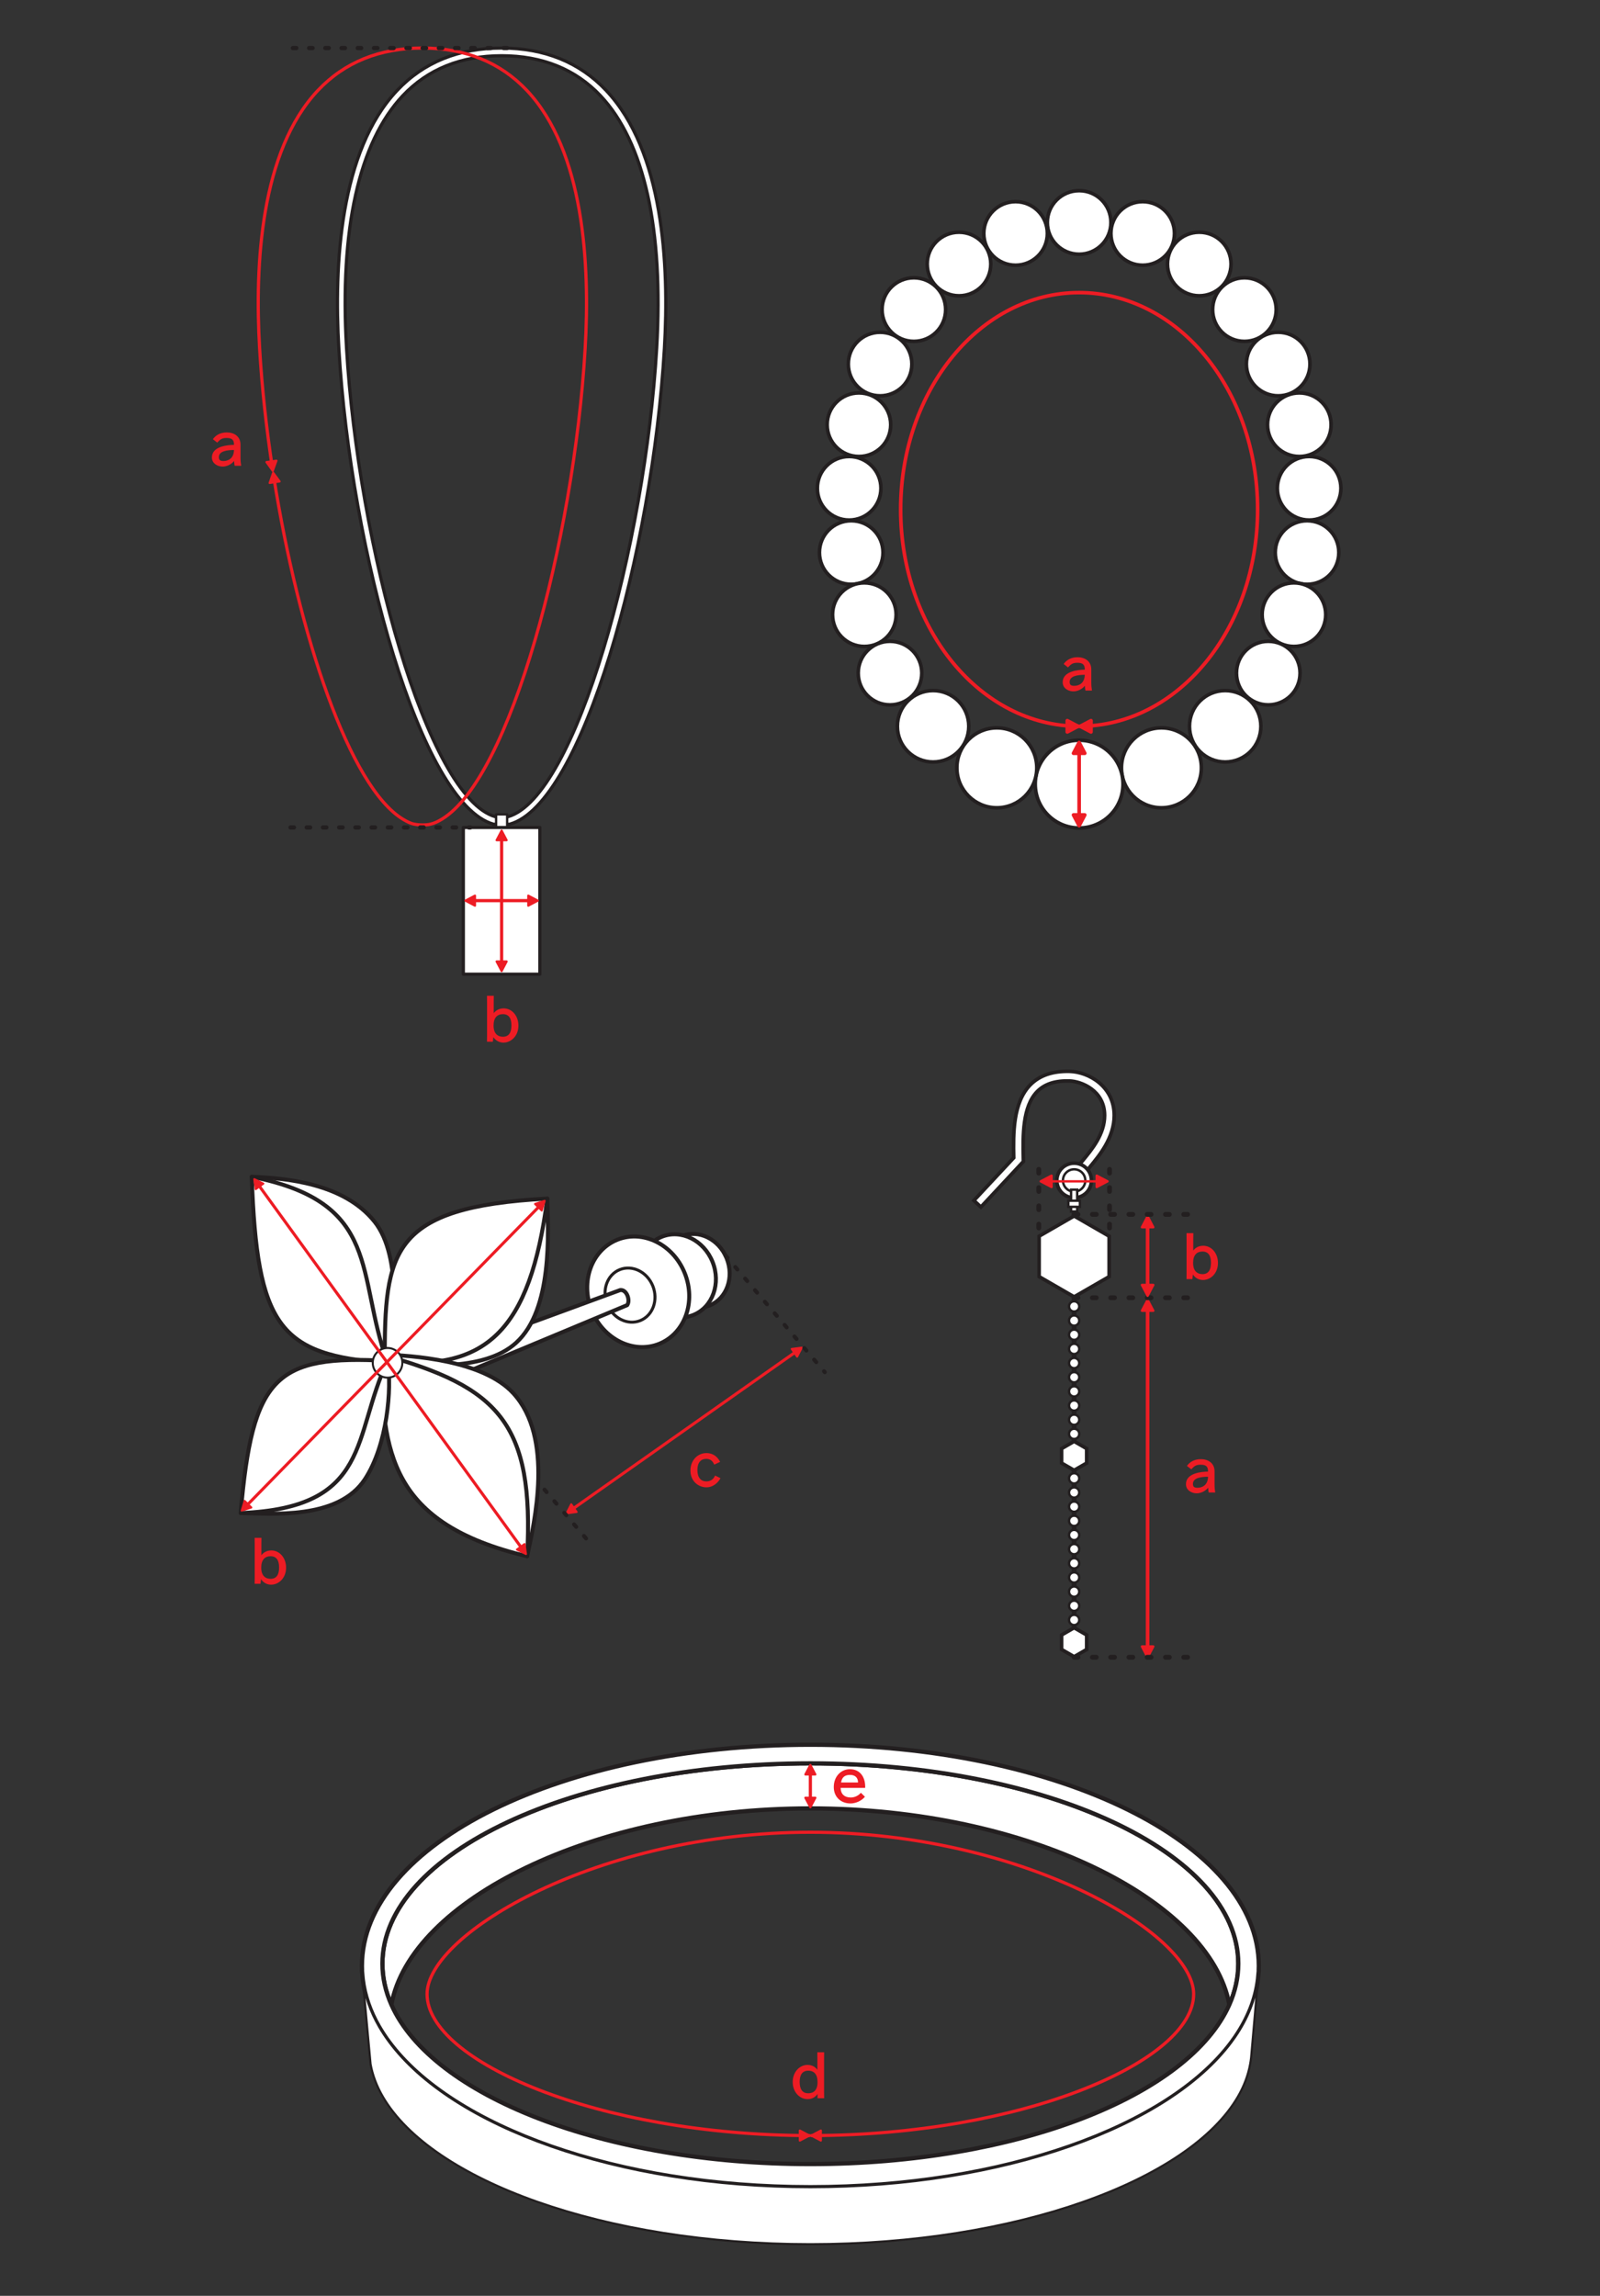 <svg xmlns="http://www.w3.org/2000/svg" fill="none" viewBox="0 0 444 637" height="637" width="444">
<rect x="0" y="0" width="444" height="637" fill="#333333" stroke="none"/>
<path stroke-linejoin="round" stroke-linecap="round" stroke-miterlimit="10" stroke-width="0.888" stroke="#231F20" fill="white" d="M149.817 270.303H128.577V229.59H149.817V270.303Z"></path>
<path stroke-linejoin="round" stroke-linecap="round" stroke-miterlimit="10" stroke-width="0.592" stroke="#ED1C24" fill="#ED1C24" d="M139.201 269.427L137.806 266.771H140.592L139.201 269.427ZM139.201 230.469L137.806 233.125H140.592L139.201 230.469Z"></path>
<path stroke-linejoin="round" stroke-linecap="round" stroke-miterlimit="10" stroke-width="0.888" stroke="#ED1C24" d="M139.202 266.77V233.02"></path>
<path stroke-linejoin="round" stroke-linecap="round" stroke-miterlimit="10" stroke-width="0.592" stroke="#ED1C24" fill="#ED1C24" d="M129.149 249.896L131.806 248.5V251.292L129.149 249.896ZM149.248 249.896L146.592 248.5V251.292L149.248 249.896Z"></path>
<path stroke-linejoin="round" stroke-linecap="round" stroke-miterlimit="10" stroke-width="0.888" stroke="#ED1C24" d="M131.806 249.895H146.696"></path>
<path fill="white" d="M168.191 25.092C160.832 17.285 151.076 13.332 139.201 13.332C127.321 13.332 117.566 17.285 110.207 25.092C94.342 41.921 92.655 73.322 94.03 96.702C97.358 153.14 116.816 223.077 136.92 228.671C137.014 228.697 137.113 228.713 137.207 228.713C137.67 228.713 138.103 228.4 138.233 227.931C138.389 227.364 138.056 226.775 137.493 226.619C118.53 221.343 99.379 151.166 96.16 96.577C94.222 63.65 99.613 39.436 111.759 26.556C118.696 19.197 127.931 15.462 139.201 15.462C150.467 15.462 159.701 19.197 166.639 26.556C178.785 39.436 184.175 63.65 182.238 96.577C179.019 151.166 159.868 221.343 140.91 226.619C140.337 226.775 140.009 227.364 140.165 227.931C140.295 228.4 140.722 228.713 141.191 228.713C141.285 228.713 141.384 228.697 141.478 228.671C161.582 223.077 181.04 153.14 184.368 96.702C185.743 73.322 184.056 41.921 168.191 25.092Z"></path>
<path stroke-miterlimit="10" stroke-width="0.888" stroke="#231F20" d="M168.191 25.092C160.832 17.285 151.076 13.332 139.201 13.332C127.321 13.332 117.566 17.285 110.207 25.092C94.342 41.921 92.655 73.322 94.03 96.702C97.358 153.14 116.816 223.077 136.92 228.671C137.014 228.697 137.113 228.713 137.207 228.713C137.67 228.713 138.103 228.4 138.233 227.931C138.389 227.364 138.056 226.775 137.493 226.619C118.53 221.343 99.379 151.166 96.16 96.577C94.222 63.65 99.613 39.436 111.759 26.556C118.696 19.197 127.931 15.462 139.201 15.462C150.467 15.462 159.701 19.197 166.639 26.556C178.785 39.436 184.175 63.65 182.238 96.577C179.019 151.166 159.868 221.343 140.91 226.619C140.337 226.775 140.009 227.364 140.165 227.931C140.295 228.4 140.722 228.713 141.191 228.713C141.285 228.713 141.384 228.697 141.478 228.671C161.582 223.077 181.04 153.14 184.368 96.702C185.743 73.322 184.056 41.921 168.191 25.092Z"></path>
<path stroke-miterlimit="10" stroke-width="0.888" stroke="#ED1C24" d="M75.967 132.312C82.874 176.047 96.978 218.448 111.879 227.333C112.894 227.937 113.894 228.464 114.931 228.672C116.452 228.974 118.269 228.969 119.493 228.672C120.54 228.422 121.566 227.922 122.598 227.302C141.561 215.896 159.228 150.224 162.379 96.703C163.754 73.323 162.066 41.922 146.207 25.094C138.848 17.292 129.092 13.328 117.212 13.328C105.332 13.328 95.577 17.292 88.217 25.094C72.353 41.922 70.665 73.323 72.046 96.703C72.681 107.542 73.915 118.875 75.634 130.151"></path>
<path stroke-linejoin="round" stroke-linecap="round" stroke-miterlimit="10" stroke-width="0.652" stroke="#231F20" fill="white" d="M140.733 229.491H137.665V225.965H140.733V229.491Z"></path>
<path stroke-linejoin="round" stroke-linecap="round" stroke-miterlimit="10" stroke-width="0.592" stroke="#ED1C24" fill="#ED1C24" d="M75.696 130.647L73.946 128.209L75.332 128.017L76.712 127.824L75.696 130.647Z"></path>
<path stroke-dasharray="0.95 3.55" stroke-linejoin="round" stroke-linecap="round" stroke-miterlimit="10" stroke-width="1.185" stroke="#231F20" d="M80.618 229.588H130.514M140.733 13.332H80.618"></path>
<path stroke-linejoin="round" stroke-linecap="round" stroke-miterlimit="10" stroke-width="0.592" stroke="#ED1C24" fill="#ED1C24" d="M75.806 131.172L77.588 133.583L76.207 133.797L74.827 134.005L75.806 131.172Z"></path>
<path fill="#ED1C24" d="M60.388 122.688C61.138 121.876 61.68 121.522 62.846 121.522C64.305 121.522 64.93 121.959 64.93 123.355V123.438C63.221 123.459 58.805 123.793 58.805 126.918C58.805 128.668 60.471 129.459 61.763 129.459C63.471 129.459 64.784 128.293 65.18 127.584H64.951C64.971 127.918 64.971 128.522 65.117 129.23H66.93C66.826 128.584 66.742 127.938 66.742 126.938V123.376C66.742 121.043 64.93 119.98 62.93 119.98C61.055 119.98 59.825 120.813 59.075 121.855L60.284 122.813L60.388 122.688ZM62.013 127.918C61.055 127.918 60.742 127.605 60.742 126.834C60.742 125.147 63.013 124.876 64.93 124.855C64.888 127.251 63.263 127.918 62.013 127.918Z"></path>
<path fill="#ED1C24" d="M136.78 288.869L136.946 287.431H136.717C137.071 288.139 138.009 289.285 139.717 289.285C141.759 289.285 143.863 287.514 143.863 284.556C143.863 281.869 142.092 279.785 139.759 279.785C138.238 279.785 137.238 280.619 136.759 281.514H137.009V277.994L137.03 276.285H135.134L135.155 277.994V287.369L135.134 289.035H136.759L136.78 288.869ZM139.55 281.389C141.175 281.389 141.925 282.494 141.925 284.514C141.925 286.473 141.217 287.66 139.571 287.66C138.196 287.66 136.967 286.869 136.967 284.577V284.514C136.967 282.369 138.009 281.389 139.55 281.389Z"></path>
<path stroke-miterlimit="10" stroke="#ED1C24" d="M348.988 141.353C348.988 174.582 326.811 201.515 299.462 201.515C272.108 201.515 249.931 174.582 249.931 141.353C249.931 108.129 272.108 81.191 299.462 81.191C326.811 81.191 348.988 108.129 348.988 141.353Z"></path>
<path fill="white" d="M308.28 61.72C308.28 66.59 304.332 70.543 299.463 70.543C294.588 70.543 290.64 66.59 290.64 61.72C290.64 56.85 294.588 52.902 299.463 52.902C304.332 52.902 308.28 56.85 308.28 61.72Z"></path>
<path stroke-miterlimit="10" stroke="#231F20" d="M308.28 61.72C308.28 66.59 304.332 70.543 299.463 70.543C294.588 70.543 290.64 66.59 290.64 61.72C290.64 56.85 294.588 52.902 299.463 52.902C304.332 52.902 308.28 56.85 308.28 61.72Z"></path>
<path fill="white" d="M325.916 64.771C325.916 69.641 321.968 73.588 317.098 73.588C312.228 73.588 308.28 69.641 308.28 64.771C308.28 59.901 312.228 55.953 317.098 55.953C321.968 55.953 325.916 59.901 325.916 64.771Z"></path>
<path stroke-miterlimit="10" stroke="#231F20" d="M325.916 64.771C325.916 69.641 321.968 73.588 317.098 73.588C312.228 73.588 308.28 69.641 308.28 64.771C308.28 59.901 312.228 55.953 317.098 55.953C321.968 55.953 325.916 59.901 325.916 64.771Z"></path>
<path fill="white" d="M341.613 73.251C341.613 78.126 337.665 82.074 332.795 82.074C327.925 82.074 323.978 78.126 323.978 73.251C323.978 68.382 327.925 64.434 332.795 64.434C337.665 64.434 341.613 68.382 341.613 73.251Z"></path>
<path stroke-miterlimit="10" stroke="#231F20" d="M341.613 73.251C341.613 78.126 337.665 82.074 332.795 82.074C327.925 82.074 323.978 78.126 323.978 73.251C323.978 68.382 327.925 64.434 332.795 64.434C337.665 64.434 341.613 68.382 341.613 73.251Z"></path>
<path fill="white" d="M354.145 85.897C354.145 90.767 350.197 94.715 345.327 94.715C340.457 94.715 336.504 90.767 336.504 85.897C336.504 81.022 340.457 77.074 345.327 77.074C350.197 77.074 354.145 81.022 354.145 85.897Z"></path>
<path stroke-miterlimit="10" stroke="#231F20" d="M354.145 85.897C354.145 90.767 350.197 94.715 345.327 94.715C340.457 94.715 336.504 90.767 336.504 85.897C336.504 81.022 340.457 77.074 345.327 77.074C350.197 77.074 354.145 81.022 354.145 85.897Z"></path>
<path fill="white" d="M363.515 101.009C363.515 105.879 359.567 109.827 354.692 109.827C349.822 109.827 345.874 105.879 345.874 101.009C345.874 96.139 349.822 92.191 354.692 92.191C359.567 92.191 363.515 96.139 363.515 101.009Z"></path>
<path stroke-miterlimit="10" stroke="#231F20" d="M363.515 101.009C363.515 105.879 359.567 109.827 354.692 109.827C349.822 109.827 345.874 105.879 345.874 101.009C345.874 96.139 349.822 92.191 354.692 92.191C359.567 92.191 363.515 96.139 363.515 101.009Z"></path>
<path fill="white" d="M369.384 117.838C369.384 122.707 365.436 126.655 360.566 126.655C355.696 126.655 351.743 122.707 351.743 117.838C351.743 112.968 355.696 109.02 360.566 109.02C365.436 109.02 369.384 112.968 369.384 117.838Z"></path>
<path stroke-miterlimit="10" stroke="#231F20" d="M369.384 117.838C369.384 122.707 365.436 126.655 360.566 126.655C355.696 126.655 351.743 122.707 351.743 117.838C351.743 112.968 355.696 109.02 360.566 109.02C365.436 109.02 369.384 112.968 369.384 117.838Z"></path>
<path fill="white" d="M372.103 135.478C372.103 140.348 368.155 144.296 363.285 144.296C358.415 144.296 354.462 140.348 354.462 135.478C354.462 130.608 358.415 126.66 363.285 126.66C368.155 126.66 372.103 130.608 372.103 135.478Z"></path>
<path stroke-miterlimit="10" stroke="#231F20" d="M372.103 135.478C372.103 140.348 368.155 144.296 363.285 144.296C358.415 144.296 354.462 140.348 354.462 135.478C354.462 130.608 358.415 126.66 363.285 126.66C368.155 126.66 372.103 130.608 372.103 135.478Z"></path>
<path fill="white" d="M273.004 64.771C273.004 69.641 276.952 73.588 281.822 73.588C286.691 73.588 290.639 69.641 290.639 64.771C290.639 59.901 286.691 55.953 281.822 55.953C276.952 55.953 273.004 59.901 273.004 64.771Z"></path>
<path stroke-miterlimit="10" stroke="#231F20" d="M273.004 64.771C273.004 69.641 276.952 73.588 281.822 73.588C286.691 73.588 290.639 69.641 290.639 64.771C290.639 59.901 286.691 55.953 281.822 55.953C276.952 55.953 273.004 59.901 273.004 64.771Z"></path>
<path fill="white" d="M257.301 73.251C257.301 78.126 261.254 82.074 266.124 82.074C270.993 82.074 274.941 78.126 274.941 73.251C274.941 68.382 270.993 64.434 266.124 64.434C261.254 64.434 257.301 68.382 257.301 73.251Z"></path>
<path stroke-miterlimit="10" stroke="#231F20" d="M257.301 73.251C257.301 78.126 261.254 82.074 266.124 82.074C270.993 82.074 274.941 78.126 274.941 73.251C274.941 68.382 270.993 64.434 266.124 64.434C261.254 64.434 257.301 68.382 257.301 73.251Z"></path>
<path fill="white" d="M244.774 85.897C244.774 90.767 248.722 94.715 253.592 94.715C258.462 94.715 262.415 90.767 262.415 85.897C262.415 81.022 258.462 77.074 253.592 77.074C248.722 77.074 244.774 81.022 244.774 85.897Z"></path>
<path stroke-miterlimit="10" stroke="#231F20" d="M244.774 85.897C244.774 90.767 248.722 94.715 253.592 94.715C258.462 94.715 262.415 90.767 262.415 85.897C262.415 81.022 258.462 77.074 253.592 77.074C248.722 77.074 244.774 81.022 244.774 85.897Z"></path>
<path fill="white" d="M235.405 101.009C235.405 105.879 239.353 109.827 244.228 109.827C249.098 109.827 253.046 105.879 253.046 101.009C253.046 96.139 249.098 92.191 244.228 92.191C239.353 92.191 235.405 96.139 235.405 101.009Z"></path>
<path stroke-miterlimit="10" stroke="#231F20" d="M235.405 101.009C235.405 105.879 239.353 109.827 244.228 109.827C249.098 109.827 253.046 105.879 253.046 101.009C253.046 96.139 249.098 92.191 244.228 92.191C239.353 92.191 235.405 96.139 235.405 101.009Z"></path>
<path fill="white" d="M229.535 117.838C229.535 122.707 233.483 126.655 238.353 126.655C243.223 126.655 247.171 122.707 247.171 117.838C247.171 112.968 243.223 109.02 238.353 109.02C233.483 109.02 229.535 112.968 229.535 117.838Z"></path>
<path stroke-miterlimit="10" stroke="#231F20" d="M229.535 117.838C229.535 122.707 233.483 126.655 238.353 126.655C243.223 126.655 247.171 122.707 247.171 117.838C247.171 112.968 243.223 109.02 238.353 109.02C233.483 109.02 229.535 112.968 229.535 117.838Z"></path>
<path fill="white" d="M226.816 135.478C226.816 140.348 230.764 144.296 235.634 144.296C240.504 144.296 244.457 140.348 244.457 135.478C244.457 130.608 240.504 126.66 235.634 126.66C230.764 126.66 226.816 130.608 226.816 135.478Z"></path>
<path stroke-miterlimit="10" stroke="#231F20" d="M226.816 135.478C226.816 140.348 230.764 144.296 235.634 144.296C240.504 144.296 244.457 140.348 244.457 135.478C244.457 130.608 240.504 126.66 235.634 126.66C230.764 126.66 226.816 130.608 226.816 135.478Z"></path>
<path fill="white" d="M371.524 153.307C371.524 158.177 367.576 162.125 362.707 162.125C357.837 162.125 353.884 158.177 353.884 153.307C353.884 148.432 357.837 144.484 362.707 144.484C367.576 144.484 371.524 148.432 371.524 153.307Z"></path>
<path stroke-miterlimit="10" stroke="#231F20" d="M371.524 153.307C371.524 158.177 367.576 162.125 362.707 162.125C357.837 162.125 353.884 158.177 353.884 153.307C353.884 148.432 357.837 144.484 362.707 144.484C367.576 144.484 371.524 148.432 371.524 153.307Z"></path>
<path fill="white" d="M367.884 170.541C367.884 175.416 363.936 179.364 359.066 179.364C354.191 179.364 350.243 175.416 350.243 170.541C350.243 165.671 354.191 161.723 359.066 161.723C363.936 161.723 367.884 165.671 367.884 170.541Z"></path>
<path stroke-miterlimit="10" stroke="#231F20" d="M367.884 170.541C367.884 175.416 363.936 179.364 359.066 179.364C354.191 179.364 350.243 175.416 350.243 170.541C350.243 165.671 354.191 161.723 359.066 161.723C363.936 161.723 367.884 165.671 367.884 170.541Z"></path>
<path fill="white" d="M360.765 186.755C360.765 191.625 356.817 195.577 351.942 195.577C347.072 195.577 343.124 191.625 343.124 186.755C343.124 181.885 347.072 177.938 351.942 177.938C356.817 177.938 360.765 181.885 360.765 186.755Z"></path>
<path stroke-miterlimit="10" stroke="#231F20" d="M360.765 186.755C360.765 191.625 356.817 195.577 351.942 195.577C347.072 195.577 343.124 191.625 343.124 186.755C343.124 181.885 347.072 177.938 351.942 177.938C356.817 177.938 360.765 181.885 360.765 186.755Z"></path>
<path fill="white" d="M349.895 201.516C349.895 206.984 345.462 211.422 339.988 211.422C334.52 211.422 330.082 206.984 330.082 201.516C330.082 196.047 334.52 191.609 339.988 191.609C345.462 191.609 349.895 196.047 349.895 201.516Z"></path>
<path stroke-miterlimit="10" stroke="#231F20" d="M349.895 201.516C349.895 206.984 345.462 211.422 339.988 211.422C334.52 211.422 330.082 206.984 330.082 201.516C330.082 196.047 334.52 191.609 339.988 191.609C345.462 191.609 349.895 196.047 349.895 201.516Z"></path>
<path fill="white" d="M333.384 213.042C333.384 219.161 328.42 224.13 322.295 224.13C316.175 224.13 311.212 219.161 311.212 213.042C311.212 206.917 316.175 201.953 322.295 201.953C328.42 201.953 333.384 206.917 333.384 213.042Z"></path>
<path stroke-miterlimit="10" stroke="#231F20" d="M333.384 213.042C333.384 219.161 328.42 224.13 322.295 224.13C316.175 224.13 311.212 219.161 311.212 213.042C311.212 206.917 316.175 201.953 322.295 201.953C328.42 201.953 333.384 206.917 333.384 213.042Z"></path>
<path fill="white" d="M311.634 217.564C311.634 224.288 306.181 229.736 299.457 229.736C292.733 229.736 287.285 224.288 287.285 217.564C287.285 210.841 292.733 205.387 299.457 205.387C306.181 205.387 311.634 210.841 311.634 217.564Z"></path>
<path stroke-miterlimit="10" stroke="#231F20" d="M311.634 217.564C311.634 224.288 306.181 229.736 299.457 229.736C292.733 229.736 287.285 224.288 287.285 217.564C287.285 210.841 292.733 205.387 299.457 205.387C306.181 205.387 311.634 210.841 311.634 217.564Z"></path>
<path fill="white" d="M227.395 153.307C227.395 158.177 231.342 162.125 236.212 162.125C241.082 162.125 245.035 158.177 245.035 153.307C245.035 148.432 241.082 144.484 236.212 144.484C231.342 144.484 227.395 148.432 227.395 153.307Z"></path>
<path stroke-miterlimit="10" stroke="#231F20" d="M227.395 153.307C227.395 158.177 231.342 162.125 236.212 162.125C241.082 162.125 245.035 158.177 245.035 153.307C245.035 148.432 241.082 144.484 236.212 144.484C231.342 144.484 227.395 148.432 227.395 153.307Z"></path>
<path fill="white" d="M231.035 170.541C231.035 175.416 234.983 179.364 239.853 179.364C244.723 179.364 248.676 175.416 248.676 170.541C248.676 165.671 244.723 161.723 239.853 161.723C234.983 161.723 231.035 165.671 231.035 170.541Z"></path>
<path stroke-miterlimit="10" stroke="#231F20" d="M231.035 170.541C231.035 175.416 234.983 179.364 239.853 179.364C244.723 179.364 248.676 175.416 248.676 170.541C248.676 165.671 244.723 161.723 239.853 161.723C234.983 161.723 231.035 165.671 231.035 170.541Z"></path>
<path fill="white" d="M238.155 186.755C238.155 191.625 242.103 195.577 246.978 195.577C251.848 195.577 255.796 191.625 255.796 186.755C255.796 181.885 251.848 177.938 246.978 177.938C242.103 177.938 238.155 181.885 238.155 186.755Z"></path>
<path stroke-miterlimit="10" stroke="#231F20" d="M238.155 186.755C238.155 191.625 242.103 195.577 246.978 195.577C251.848 195.577 255.796 191.625 255.796 186.755C255.796 181.885 251.848 177.938 246.978 177.938C242.103 177.938 238.155 181.885 238.155 186.755Z"></path>
<path fill="white" d="M249.024 201.516C249.024 206.984 253.457 211.422 258.931 211.422C264.399 211.422 268.837 206.984 268.837 201.516C268.837 196.047 264.399 191.609 258.931 191.609C253.457 191.609 249.024 196.047 249.024 201.516Z"></path>
<path stroke-miterlimit="10" stroke="#231F20" d="M249.024 201.516C249.024 206.984 253.457 211.422 258.931 211.422C264.399 211.422 268.837 206.984 268.837 201.516C268.837 196.047 264.399 191.609 258.931 191.609C253.457 191.609 249.024 196.047 249.024 201.516Z"></path>
<path fill="white" d="M265.535 213.042C265.535 219.161 270.499 224.13 276.624 224.13C282.743 224.13 287.707 219.161 287.707 213.042C287.707 206.917 282.743 201.953 276.624 201.953C270.499 201.953 265.535 206.917 265.535 213.042Z"></path>
<path stroke-miterlimit="10" stroke="#231F20" d="M265.535 213.042C265.535 219.161 270.499 224.13 276.624 224.13C282.743 224.13 287.707 219.161 287.707 213.042C287.707 206.917 282.743 201.953 276.624 201.953C270.499 201.953 265.535 206.917 265.535 213.042Z"></path>
<path stroke-linejoin="round" stroke-linecap="round" stroke-miterlimit="10" stroke="#ED1C24" fill="#ED1C24" d="M299.764 201.517L302.754 203.09V199.949L299.764 201.517ZM299.155 201.517L296.165 203.09V199.949L299.155 201.517ZM299.462 206.017L297.889 209.006H301.03L299.462 206.017ZM299.462 229.105L297.889 226.116H301.03L299.462 229.105Z"></path>
<path stroke-linejoin="round" stroke-linecap="round" stroke-miterlimit="10" stroke="#ED1C24" d="M299.462 226.114V209.004"></path>
<path fill="#ED1C24" d="M296.478 185.063C297.228 184.251 297.77 183.896 298.936 183.896C300.395 183.896 301.02 184.334 301.02 185.73V185.813C299.311 185.834 294.895 186.167 294.895 189.292C294.895 191.042 296.561 191.834 297.853 191.834C299.561 191.834 300.874 190.667 301.27 189.959H301.04C301.061 190.292 301.061 190.896 301.207 191.605H303.02C302.915 190.959 302.832 190.313 302.832 189.313V185.751C302.832 183.417 301.02 182.355 299.02 182.355C297.145 182.355 295.915 183.188 295.165 184.23L296.374 185.188L296.478 185.063ZM298.103 190.292C297.145 190.292 296.832 189.98 296.832 189.209C296.832 187.521 299.103 187.251 301.02 187.23C300.978 189.626 299.353 190.292 298.103 190.292Z"></path>
<path stroke-miterlimit="10" stroke-width="1.333" stroke="#231F20" d="M298.071 334.855V458.136"></path>
<path stroke-miterlimit="10" stroke="#231F20" fill="white" d="M307.791 342.997L298.072 337.387L288.358 342.997V354.216L298.072 359.825L307.791 354.216V342.997Z"></path>
<path fill="white" d="M299.493 362.486C299.493 363.273 298.858 363.908 298.071 363.908C297.285 363.908 296.649 363.273 296.649 362.486C296.649 361.7 297.285 361.059 298.071 361.059C298.858 361.059 299.493 361.7 299.493 362.486Z"></path>
<path stroke-miterlimit="10" stroke-width="0.667" stroke="#231F20" d="M299.493 362.486C299.493 363.273 298.858 363.908 298.071 363.908C297.285 363.908 296.649 363.273 296.649 362.486C296.649 361.7 297.285 361.059 298.071 361.059C298.858 361.059 299.493 361.7 299.493 362.486Z"></path>
<path fill="white" d="M299.493 366.409C299.493 365.623 298.858 364.988 298.071 364.988C297.285 364.988 296.649 365.623 296.649 366.409C296.649 367.196 297.285 367.831 298.071 367.831C298.858 367.831 299.493 367.196 299.493 366.409Z"></path>
<path stroke-miterlimit="10" stroke-width="0.667" stroke="#231F20" d="M299.493 366.409C299.493 365.623 298.858 364.988 298.071 364.988C297.285 364.988 296.649 365.623 296.649 366.409C296.649 367.196 297.285 367.831 298.071 367.831C298.858 367.831 299.493 367.196 299.493 366.409Z"></path>
<path fill="white" d="M299.493 370.34C299.493 369.553 298.858 368.918 298.071 368.918C297.285 368.918 296.649 369.553 296.649 370.34C296.649 371.126 297.285 371.761 298.071 371.761C298.858 371.761 299.493 371.126 299.493 370.34Z"></path>
<path stroke-miterlimit="10" stroke-width="0.667" stroke="#231F20" d="M299.493 370.34C299.493 369.553 298.858 368.918 298.071 368.918C297.285 368.918 296.649 369.553 296.649 370.34C296.649 371.126 297.285 371.761 298.071 371.761C298.858 371.761 299.493 371.126 299.493 370.34Z"></path>
<path fill="white" d="M299.493 378.199C299.493 377.412 298.858 376.777 298.071 376.777C297.285 376.777 296.649 377.412 296.649 378.199C296.649 378.985 297.285 379.621 298.071 379.621C298.858 379.621 299.493 378.985 299.493 378.199Z"></path>
<path stroke-miterlimit="10" stroke-width="0.667" stroke="#231F20" d="M299.493 378.199C299.493 377.412 298.858 376.777 298.071 376.777C297.285 376.777 296.649 377.412 296.649 378.199C296.649 378.985 297.285 379.621 298.071 379.621C298.858 379.621 299.493 378.985 299.493 378.199Z"></path>
<path fill="white" d="M299.493 374.27C299.493 375.056 298.858 375.692 298.071 375.692C297.285 375.692 296.649 375.056 296.649 374.27C296.649 373.483 297.285 372.848 298.071 372.848C298.858 372.848 299.493 373.483 299.493 374.27Z"></path>
<path stroke-miterlimit="10" stroke-width="0.667" stroke="#231F20" d="M299.493 374.27C299.493 375.056 298.858 375.692 298.071 375.692C297.285 375.692 296.649 375.056 296.649 374.27C296.649 373.483 297.285 372.848 298.071 372.848C298.858 372.848 299.493 373.483 299.493 374.27Z"></path>
<path fill="white" d="M299.493 393.918C299.493 393.131 298.858 392.496 298.071 392.496C297.285 392.496 296.649 393.131 296.649 393.918C296.649 394.704 297.285 395.34 298.071 395.34C298.858 395.34 299.493 394.704 299.493 393.918Z"></path>
<path stroke-miterlimit="10" stroke-width="0.667" stroke="#231F20" d="M299.493 393.918C299.493 393.131 298.858 392.496 298.071 392.496C297.285 392.496 296.649 393.131 296.649 393.918C296.649 394.704 297.285 395.34 298.071 395.34C298.858 395.34 299.493 394.704 299.493 393.918Z"></path>
<path fill="white" d="M299.493 389.984C299.493 390.771 298.858 391.406 298.071 391.406C297.285 391.406 296.649 390.771 296.649 389.984C296.649 389.198 297.285 388.562 298.071 388.562C298.858 388.562 299.493 389.198 299.493 389.984Z"></path>
<path stroke-miterlimit="10" stroke-width="0.667" stroke="#231F20" d="M299.493 389.984C299.493 390.771 298.858 391.406 298.071 391.406C297.285 391.406 296.649 390.771 296.649 389.984C296.649 389.198 297.285 388.562 298.071 388.562C298.858 388.562 299.493 389.198 299.493 389.984Z"></path>
<path fill="white" d="M299.493 386.059C299.493 386.846 298.858 387.481 298.071 387.481C297.285 387.481 296.649 386.846 296.649 386.059C296.649 385.273 297.285 384.637 298.071 384.637C298.858 384.637 299.493 385.273 299.493 386.059Z"></path>
<path stroke-miterlimit="10" stroke-width="0.667" stroke="#231F20" d="M299.493 386.059C299.493 386.846 298.858 387.481 298.071 387.481C297.285 387.481 296.649 386.846 296.649 386.059C296.649 385.273 297.285 384.637 298.071 384.637C298.858 384.637 299.493 385.273 299.493 386.059Z"></path>
<path fill="white" d="M299.493 382.125C299.493 381.339 298.858 380.703 298.071 380.703C297.285 380.703 296.649 381.339 296.649 382.125C296.649 382.917 297.285 383.552 298.071 383.552C298.858 383.552 299.493 382.917 299.493 382.125Z"></path>
<path stroke-miterlimit="10" stroke-width="0.667" stroke="#231F20" d="M299.493 382.125C299.493 381.339 298.858 380.703 298.071 380.703C297.285 380.703 296.649 381.339 296.649 382.125C296.649 382.917 297.285 383.552 298.071 383.552C298.858 383.552 299.493 382.917 299.493 382.125Z"></path>
<path fill="white" d="M299.493 425.902C299.493 425.116 298.858 424.48 298.071 424.48C297.285 424.48 296.649 425.116 296.649 425.902C296.649 426.688 297.285 427.324 298.071 427.324C298.858 427.324 299.493 426.688 299.493 425.902Z"></path>
<path stroke-miterlimit="10" stroke-width="0.667" stroke="#231F20" d="M299.493 425.902C299.493 425.116 298.858 424.48 298.071 424.48C297.285 424.48 296.649 425.116 296.649 425.902C296.649 426.688 297.285 427.324 298.071 427.324C298.858 427.324 299.493 426.688 299.493 425.902Z"></path>
<path fill="white" d="M299.493 421.974C299.493 422.76 298.858 423.396 298.071 423.396C297.285 423.396 296.649 422.76 296.649 421.974C296.649 421.182 297.285 420.547 298.071 420.547C298.858 420.547 299.493 421.182 299.493 421.974Z"></path>
<path stroke-miterlimit="10" stroke-width="0.667" stroke="#231F20" d="M299.493 421.974C299.493 422.76 298.858 423.396 298.071 423.396C297.285 423.396 296.649 422.76 296.649 421.974C296.649 421.182 297.285 420.547 298.071 420.547C298.858 420.547 299.493 421.182 299.493 421.974Z"></path>
<path fill="white" d="M299.493 418.043C299.493 418.829 298.858 419.465 298.071 419.465C297.285 419.465 296.649 418.829 296.649 418.043C296.649 417.256 297.285 416.621 298.071 416.621C298.858 416.621 299.493 417.256 299.493 418.043Z"></path>
<path stroke-miterlimit="10" stroke-width="0.667" stroke="#231F20" d="M299.493 418.043C299.493 418.829 298.858 419.465 298.071 419.465C297.285 419.465 296.649 418.829 296.649 418.043C296.649 417.256 297.285 416.621 298.071 416.621C298.858 416.621 299.493 417.256 299.493 418.043Z"></path>
<path fill="white" d="M299.493 410.184C299.493 410.971 298.858 411.611 298.071 411.611C297.285 411.611 296.649 410.971 296.649 410.184C296.649 409.398 297.285 408.762 298.071 408.762C298.858 408.762 299.493 409.398 299.493 410.184Z"></path>
<path stroke-miterlimit="10" stroke-width="0.667" stroke="#231F20" d="M299.493 410.184C299.493 410.971 298.858 411.611 298.071 411.611C297.285 411.611 296.649 410.971 296.649 410.184C296.649 409.398 297.285 408.762 298.071 408.762C298.858 408.762 299.493 409.398 299.493 410.184Z"></path>
<path fill="white" d="M299.493 414.113C299.493 413.326 298.858 412.691 298.071 412.691C297.285 412.691 296.649 413.326 296.649 414.113C296.649 414.899 297.285 415.534 298.071 415.534C298.858 415.534 299.493 414.899 299.493 414.113Z"></path>
<path stroke-miterlimit="10" stroke-width="0.667" stroke="#231F20" d="M299.493 414.113C299.493 413.326 298.858 412.691 298.071 412.691C297.285 412.691 296.649 413.326 296.649 414.113C296.649 414.899 297.285 415.534 298.071 415.534C298.858 415.534 299.493 414.899 299.493 414.113Z"></path>
<path fill="white" d="M299.493 397.844C299.493 397.057 298.858 396.422 298.071 396.422C297.285 396.422 296.649 397.057 296.649 397.844C296.649 398.63 297.285 399.266 298.071 399.266C298.858 399.266 299.493 398.63 299.493 397.844Z"></path>
<path stroke-miterlimit="10" stroke-width="0.667" stroke="#231F20" d="M299.493 397.844C299.493 397.057 298.858 396.422 298.071 396.422C297.285 396.422 296.649 397.057 296.649 397.844C296.649 398.63 297.285 399.266 298.071 399.266C298.858 399.266 299.493 398.63 299.493 397.844Z"></path>
<path fill="white" d="M299.493 429.828C299.493 429.042 298.858 428.406 298.071 428.406C297.285 428.406 296.649 429.042 296.649 429.828C296.649 430.615 297.285 431.25 298.071 431.25C298.858 431.25 299.493 430.615 299.493 429.828Z"></path>
<path stroke-miterlimit="10" stroke-width="0.667" stroke="#231F20" d="M299.493 429.828C299.493 429.042 298.858 428.406 298.071 428.406C297.285 428.406 296.649 429.042 296.649 429.828C296.649 430.615 297.285 431.25 298.071 431.25C298.858 431.25 299.493 430.615 299.493 429.828Z"></path>
<path fill="white" d="M299.493 433.761C299.493 432.975 298.858 432.34 298.071 432.34C297.285 432.34 296.649 432.975 296.649 433.761C296.649 434.548 297.285 435.183 298.071 435.183C298.858 435.183 299.493 434.548 299.493 433.761Z"></path>
<path stroke-miterlimit="10" stroke-width="0.667" stroke="#231F20" d="M299.493 433.761C299.493 432.975 298.858 432.34 298.071 432.34C297.285 432.34 296.649 432.975 296.649 433.761C296.649 434.548 297.285 435.183 298.071 435.183C298.858 435.183 299.493 434.548 299.493 433.761Z"></path>
<path fill="white" d="M299.493 441.618C299.493 440.826 298.858 440.191 298.071 440.191C297.285 440.191 296.649 440.826 296.649 441.618C296.649 442.404 297.285 443.04 298.071 443.04C298.858 443.04 299.493 442.404 299.493 441.618Z"></path>
<path stroke-miterlimit="10" stroke-width="0.667" stroke="#231F20" d="M299.493 441.618C299.493 440.826 298.858 440.191 298.071 440.191C297.285 440.191 296.649 440.826 296.649 441.618C296.649 442.404 297.285 443.04 298.071 443.04C298.858 443.04 299.493 442.404 299.493 441.618Z"></path>
<path fill="white" d="M299.493 437.688C299.493 438.474 298.858 439.109 298.071 439.109C297.285 439.109 296.649 438.474 296.649 437.688C296.649 436.901 297.285 436.266 298.071 436.266C298.858 436.266 299.493 436.901 299.493 437.688Z"></path>
<path stroke-miterlimit="10" stroke-width="0.667" stroke="#231F20" d="M299.493 437.688C299.493 438.474 298.858 439.109 298.071 439.109C297.285 439.109 296.649 438.474 296.649 437.688C296.649 436.901 297.285 436.266 298.071 436.266C298.858 436.266 299.493 436.901 299.493 437.688Z"></path>
<path fill="white" d="M299.493 449.473C299.493 450.259 298.858 450.895 298.071 450.895C297.285 450.895 296.649 450.259 296.649 449.473C296.649 448.687 297.285 448.051 298.071 448.051C298.858 448.051 299.493 448.687 299.493 449.473Z"></path>
<path stroke-miterlimit="10" stroke-width="0.667" stroke="#231F20" d="M299.493 449.473C299.493 450.259 298.858 450.895 298.071 450.895C297.285 450.895 296.649 450.259 296.649 449.473C296.649 448.687 297.285 448.051 298.071 448.051C298.858 448.051 299.493 448.687 299.493 449.473Z"></path>
<path fill="white" d="M299.493 445.547C299.493 444.76 298.858 444.125 298.071 444.125C297.285 444.125 296.649 444.76 296.649 445.547C296.649 446.333 297.285 446.969 298.071 446.969C298.858 446.969 299.493 446.333 299.493 445.547Z"></path>
<path stroke-miterlimit="10" stroke-width="0.667" stroke="#231F20" d="M299.493 445.547C299.493 444.76 298.858 444.125 298.071 444.125C297.285 444.125 296.649 444.76 296.649 445.547C296.649 446.333 297.285 446.969 298.071 446.969C298.858 446.969 299.493 446.333 299.493 445.547Z"></path>
<path stroke-miterlimit="10" stroke="#231F20" fill="white" d="M272.202 334.911L270.254 333.094L281.306 321.245C281.171 314.714 281.025 305.839 286.02 300.891C288.587 298.344 292.249 297.125 296.868 297.26C301.988 297.411 309.197 301.313 309.197 309.5C309.197 315.672 305.04 320.63 302.535 323.677C302.077 324.234 301.639 324.766 301.249 325.276L299.129 323.661C299.54 323.12 299.999 322.568 300.478 321.984C302.973 318.948 306.53 314.714 306.53 309.5C306.53 302.484 299.967 300.021 296.79 299.927C292.879 299.807 289.957 300.745 287.9 302.781C283.681 306.958 283.848 315.26 283.973 321.318L283.993 322.271L272.202 334.911Z"></path>
<path fill="white" d="M302.874 327.536C302.874 330.193 300.728 332.344 298.072 332.344C295.421 332.344 293.27 330.193 293.27 327.536C293.27 324.885 295.421 322.734 298.072 322.734C300.728 322.734 302.874 324.885 302.874 327.536Z"></path>
<path stroke-miterlimit="10" stroke="#231F20" d="M302.874 327.536C302.874 330.193 300.728 332.344 298.072 332.344C295.421 332.344 293.27 330.193 293.27 327.536C293.27 324.885 295.421 322.734 298.072 322.734C300.728 322.734 302.874 324.885 302.874 327.536Z"></path>
<path fill="white" d="M301.176 327.536C301.176 329.25 299.785 330.641 298.072 330.641C296.358 330.641 294.968 329.25 294.968 327.536C294.968 325.823 296.358 324.438 298.072 324.438C299.785 324.438 301.176 325.823 301.176 327.536Z"></path>
<path stroke-miterlimit="10" stroke-width="0.667" stroke="#231F20" d="M301.176 327.536C301.176 329.25 299.785 330.641 298.072 330.641C296.358 330.641 294.968 329.25 294.968 327.536C294.968 325.823 296.358 324.438 298.072 324.438C299.785 324.438 301.176 325.823 301.176 327.536Z"></path>
<path stroke-miterlimit="10" stroke-width="0.667" stroke="#231F20" fill="white" d="M298.921 336.145H297.223V330.082H298.921V336.145Z"></path>
<path stroke-miterlimit="10" stroke-width="0.667" stroke="#231F20" fill="white" d="M299.676 334.855H296.468V333.152H299.676V334.855Z"></path>
<path stroke-miterlimit="10" stroke="#231F20" fill="white" d="M301.551 401.932L298.072 399.922L294.593 401.932V405.948L298.072 407.953L301.551 405.948V401.932ZM301.551 453.646L298.072 451.635L294.593 453.646V457.661L298.072 459.672L301.551 457.661V453.646Z"></path>
<path stroke-linejoin="round" stroke-linecap="round" stroke-miterlimit="10" stroke-width="0.667" stroke="#ED1C24" fill="#ED1C24" d="M318.463 459.829L316.89 456.84H320.03L318.463 459.829Z"></path>
<path stroke-dasharray="1.07 4" stroke-linejoin="round" stroke-linecap="round" stroke-miterlimit="10" stroke-width="1.333" stroke="#231F20" d="M298.071 459.828H331.863"></path>
<path stroke-linejoin="round" stroke-linecap="round" stroke-miterlimit="10" stroke-width="0.667" stroke="#ED1C24" fill="#ED1C24" d="M318.463 360.684L316.89 363.674H320.03L318.463 360.684Z"></path>
<path stroke-linejoin="round" stroke-linecap="round" stroke-miterlimit="10" stroke="#ED1C24" d="M318.462 456.838V363.551"></path>
<path stroke-dasharray="1.07 4" stroke-linejoin="round" stroke-linecap="round" stroke-miterlimit="10" stroke-width="1.333" stroke="#231F20" d="M298.071 360.078H331.863"></path>
<path stroke-linejoin="round" stroke-linecap="round" stroke-miterlimit="10" stroke-width="0.667" stroke="#ED1C24" fill="#ED1C24" d="M318.463 359.52L316.89 356.53H320.03L318.463 359.52ZM318.463 337.52L316.89 340.509H320.03L318.463 337.52Z"></path>
<path stroke-linejoin="round" stroke-linecap="round" stroke-miterlimit="10" stroke="#ED1C24" d="M318.462 356.533V340.512"></path>
<path stroke-dasharray="1.07 4" stroke-linejoin="round" stroke-linecap="round" stroke-miterlimit="10" stroke-width="1.333" stroke="#231F20" d="M298.072 336.948H331.864M288.265 324.438V342.974"></path>
<path stroke-linejoin="round" stroke-linecap="round" stroke-miterlimit="10" stroke-width="0.667" stroke="#ED1C24" fill="#ED1C24" d="M288.816 327.775L291.806 326.207V329.348L288.816 327.775ZM307.327 327.775L304.337 326.207V329.348L307.327 327.775Z"></path>
<path stroke-linejoin="round" stroke-linecap="round" stroke-miterlimit="10" stroke-width="0.667" stroke="#ED1C24" d="M291.806 327.777H304.337"></path>
<path stroke-dasharray="1.07 4" stroke-linejoin="round" stroke-linecap="round" stroke-miterlimit="10" stroke-width="1.333" stroke="#231F20" d="M307.899 324.438V343.219"></path>
<path fill="#ED1C24" d="M330.686 407.567C331.436 406.755 331.978 406.401 333.144 406.401C334.603 406.401 335.228 406.838 335.228 408.234V408.317C333.519 408.338 329.103 408.672 329.103 411.797C329.103 413.547 330.769 414.338 332.061 414.338C333.769 414.338 335.082 413.172 335.478 412.463H335.248C335.269 412.797 335.269 413.401 335.415 414.109H337.228C337.123 413.463 337.04 412.817 337.04 411.817V408.255C337.04 405.922 335.228 404.859 333.228 404.859C331.353 404.859 330.123 405.692 329.373 406.734L330.582 407.692L330.686 407.567ZM332.311 412.797C331.353 412.797 331.04 412.484 331.04 411.713C331.04 410.026 333.311 409.755 335.228 409.734C335.186 412.13 333.561 412.797 332.311 412.797Z"></path>
<path fill="#ED1C24" d="M330.901 354.731L331.067 353.294H330.838C331.192 354.002 332.13 355.148 333.838 355.148C335.88 355.148 337.984 353.377 337.984 350.419C337.984 347.731 336.213 345.648 333.88 345.648C332.359 345.648 331.359 346.481 330.88 347.377H331.13V343.856L331.151 342.148H329.255L329.276 343.856V353.231L329.255 354.898H330.88L330.901 354.731ZM333.672 347.252C335.297 347.252 336.047 348.356 336.047 350.377C336.047 352.335 335.338 353.523 333.692 353.523C332.317 353.523 331.088 352.731 331.088 350.44V350.377C331.088 348.231 332.13 347.252 333.672 347.252Z"></path>
<path fill="white" d="M201.64 349.121C203.785 354.428 201.681 360.293 196.931 362.215C192.186 364.131 186.598 361.381 184.447 356.069C182.301 350.756 184.405 344.892 189.155 342.975C193.9 341.053 199.494 343.808 201.64 349.121Z"></path>
<path stroke-linejoin="round" stroke-linecap="round" stroke-miterlimit="10" stroke-width="1.111" stroke="#231F20" d="M201.64 349.121C203.785 354.428 201.681 360.293 196.931 362.215C192.186 364.131 186.598 361.381 184.447 356.069C182.301 350.756 184.405 344.892 189.155 342.975C193.9 341.053 199.494 343.808 201.64 349.121Z"></path>
<path fill="white" d="M197.718 350.088C200.14 356.082 197.765 362.697 192.405 364.858C187.051 367.025 180.744 363.921 178.317 357.931C175.895 351.937 178.275 345.322 183.629 343.155C188.989 340.989 195.291 344.093 197.718 350.088Z"></path>
<path stroke-linejoin="round" stroke-linecap="round" stroke-miterlimit="10" stroke-width="1.111" stroke="#231F20" d="M197.718 350.088C200.14 356.082 197.765 362.697 192.405 364.858C187.051 367.025 180.744 363.921 178.317 357.931C175.895 351.937 178.275 345.322 183.629 343.155C188.989 340.989 195.291 344.093 197.718 350.088Z"></path>
<path fill="white" d="M189.999 353.21C193.223 361.179 190.061 369.976 182.941 372.856C175.816 375.731 167.431 371.606 164.207 363.637C160.988 355.669 164.15 346.872 171.27 343.992C178.395 341.111 186.78 345.242 189.999 353.21Z"></path>
<path stroke-linejoin="round" stroke-linecap="round" stroke-miterlimit="10" stroke-width="1.111" stroke="#231F20" d="M189.999 353.21C193.223 361.179 190.061 369.976 182.941 372.856C175.816 375.731 167.431 371.606 164.207 363.637C160.988 355.669 164.15 346.872 171.27 343.992C178.395 341.111 186.78 345.242 189.999 353.21Z"></path>
<path fill="white" d="M181.145 356.788C182.723 360.689 181.176 364.997 177.686 366.408C174.202 367.82 170.093 365.799 168.52 361.893C166.942 357.992 168.488 353.684 171.973 352.278C175.462 350.867 179.567 352.887 181.145 356.788Z"></path>
<path stroke-linejoin="round" stroke-linecap="round" stroke-miterlimit="10" stroke-width="0.832" stroke="#231F20" d="M181.145 356.788C182.723 360.689 181.176 364.997 177.686 366.408C174.202 367.82 170.093 365.799 168.52 361.893C166.942 357.992 168.488 353.684 171.973 352.278C175.462 350.867 179.567 352.887 181.145 356.788Z"></path>
<path stroke-linejoin="round" stroke-linecap="round" stroke-miterlimit="10" stroke-width="1.111" stroke="#231F20" fill="white" d="M106.64 390.229L174.046 362.12C174.989 360.792 173.91 357.708 172.103 357.948L105.259 382.469L106.64 390.229ZM107.546 378.13C109.416 369.786 111.702 348.708 103.952 338.984C95.4 328.266 79.249 326.885 69.858 326.516L107.546 378.13Z"></path>
<path fill="white" d="M107.546 378.13C77.348 376.146 71.332 367.771 69.858 326.516C106.213 333.698 98.655 353.656 107.546 378.13Z"></path>
<path stroke-linejoin="round" stroke-linecap="round" stroke-miterlimit="10" stroke-width="1.111" stroke="#231F20" d="M107.546 378.13C77.348 376.146 71.332 367.771 69.858 326.516C106.213 333.698 98.655 353.656 107.546 378.13Z"></path>
<path stroke-linejoin="round" stroke-linecap="round" stroke-miterlimit="10" stroke-width="0.555" stroke="#ED1C24" fill="#ED1C24" d="M157.233 419.88L158.515 417.375L159.27 418.448L160.02 419.516L157.233 419.88Z"></path>
<path stroke-dasharray="0.89 3.33" stroke-linejoin="round" stroke-linecap="round" stroke-miterlimit="10" stroke-width="1.111" stroke="#231F20" d="M126.488 384.402L164.447 428.991"></path>
<path stroke-linejoin="round" stroke-linecap="round" stroke-miterlimit="10" stroke-width="0.555" stroke="#ED1C24" fill="#ED1C24" d="M222.489 373.922L219.702 374.281L220.452 375.354L221.207 376.422L222.489 373.922Z"></path>
<path stroke-linejoin="round" stroke-linecap="round" stroke-miterlimit="10" stroke-width="0.832" stroke="#ED1C24" d="M157.77 419.484L220.535 375.297"></path>
<path stroke-dasharray="0.89 3.33" stroke-linejoin="round" stroke-linecap="round" stroke-miterlimit="10" stroke-width="1.111" stroke="#231F20" d="M201.312 348.34L228.874 380.715"></path>
<path stroke-linejoin="round" stroke-linecap="round" stroke-miterlimit="10" stroke-width="1.111" stroke="#231F20" fill="white" d="M106.759 377.592C115.201 378.915 134.045 380.93 143.238 372.555C153.379 363.321 152.129 341.962 151.884 332.566L106.759 377.592Z"></path>
<path fill="white" d="M106.759 377.592C106.759 347.331 108.233 334.894 151.884 332.566C147.097 369.316 134.858 380.837 106.759 377.592Z"></path>
<path stroke-linejoin="round" stroke-linecap="round" stroke-miterlimit="10" stroke-width="1.111" stroke="#231F20" d="M106.759 377.592C106.759 347.331 108.233 334.894 151.884 332.566C147.097 369.316 134.858 380.837 106.759 377.592Z"></path>
<path stroke-linejoin="round" stroke-linecap="round" stroke-miterlimit="10" stroke-width="1.111" stroke="#231F20" fill="white" d="M105.91 375.832C114.457 376.077 133.957 377.405 142.4 386.535C153.858 398.942 148.243 422.608 146.29 431.801L105.91 375.832Z"></path>
<path fill="white" d="M105.91 375.832C105.91 402.942 108.337 422.801 146.29 431.801C148.296 394.796 138.29 384.801 105.91 375.832Z"></path>
<path stroke-linejoin="round" stroke-linecap="round" stroke-miterlimit="10" stroke-width="1.111" stroke="#231F20" d="M105.91 375.832C105.91 402.942 108.337 422.801 146.29 431.801C148.296 394.796 138.29 384.801 105.91 375.832Z"></path>
<path stroke-linejoin="round" stroke-linecap="round" stroke-miterlimit="10" stroke-width="1.111" stroke="#231F20" fill="white" d="M107.545 377.594C108.816 385.344 107.451 400.927 101.3 410.37C93.858 421.802 75.144 419.927 66.79 419.807L107.545 377.594Z"></path>
<path fill="white" d="M107.545 377.595C76.431 375.834 70.035 382.001 66.79 419.808C103.29 418.371 97.717 398.366 107.545 377.595Z"></path>
<path stroke-linejoin="round" stroke-linecap="round" stroke-miterlimit="10" stroke-width="1.111" stroke="#231F20" d="M107.545 377.595C76.431 375.834 70.035 382.001 66.79 419.808C103.29 418.371 97.717 398.366 107.545 377.595Z"></path>
<path fill="white" d="M111.655 378.13C111.655 380.396 109.817 382.24 107.546 382.24C105.275 382.24 103.437 380.396 103.437 378.13C103.437 375.859 105.275 374.016 107.546 374.016C109.817 374.016 111.655 375.859 111.655 378.13Z"></path>
<path stroke-linejoin="round" stroke-linecap="round" stroke-miterlimit="10" stroke-width="0.555" stroke="#231F20" d="M111.655 378.13C111.655 380.396 109.817 382.24 107.546 382.24C105.275 382.24 103.437 380.396 103.437 378.13C103.437 375.859 105.275 374.016 107.546 374.016C109.817 374.016 111.655 375.859 111.655 378.13Z"></path>
<path stroke-linejoin="round" stroke-linecap="round" stroke-miterlimit="10" stroke-width="0.555" stroke="#ED1C24" fill="#ED1C24" d="M145.963 431.187L143.442 429.942L144.504 429.171L145.562 428.405L145.963 431.187ZM70.561 327.16L70.963 329.947L72.02 329.181L73.077 328.41L70.561 327.16Z"></path>
<path stroke-linejoin="round" stroke-linecap="round" stroke-miterlimit="10" stroke-width="0.832" stroke="#ED1C24" d="M144.504 429.171L71.962 329.098"></path>
<path stroke-linejoin="round" stroke-linecap="round" stroke-miterlimit="10" stroke-width="0.555" stroke="#ED1C24" fill="#ED1C24" d="M67.071 419.135L67.879 416.443L68.811 417.354L69.743 418.271L67.071 419.135ZM151.144 333.188L148.472 334.052L149.405 334.969L150.337 335.88L151.144 333.188Z"></path>
<path stroke-linejoin="round" stroke-linecap="round" stroke-miterlimit="10" stroke-width="0.832" stroke="#ED1C24" d="M68.733 417.442L149.473 334.895"></path>
<path fill="#ED1C24" d="M72.304 439.272L72.471 437.834H72.242C72.596 438.543 73.533 439.688 75.242 439.688C77.283 439.688 79.387 437.918 79.387 434.959C79.387 432.272 77.617 430.188 75.283 430.188C73.762 430.188 72.762 431.022 72.283 431.918H72.533V428.397L72.554 426.688H70.658L70.679 428.397V437.772L70.658 439.438H72.283L72.304 439.272ZM75.075 431.793C76.7 431.793 77.45 432.897 77.45 434.918C77.45 436.876 76.742 438.062 75.096 438.062C73.721 438.062 72.492 437.272 72.492 434.98V434.918C72.492 432.772 73.533 431.793 75.075 431.793Z"></path>
<path fill="#ED1C24" d="M198.322 409.634C198.114 410.093 197.468 411.03 196.03 411.03C194.509 411.03 193.53 409.989 193.53 407.884C193.53 405.78 194.509 404.78 195.968 404.78C197.322 404.78 197.884 405.614 198.197 406.384L199.843 405.614C199.634 405.259 198.676 403.176 196.03 403.176C193.447 403.176 191.593 405.343 191.593 408.009C191.593 411.03 193.864 412.676 196.009 412.676C198.405 412.676 199.718 410.634 199.926 410.134L198.426 409.405L198.322 409.634Z"></path>
<path fill="white" d="M224.873 489.266C159.29 489.266 106.118 514.156 106.118 544.854C106.118 548.75 106.983 552.552 108.608 556.224C113.894 527.359 164.405 501.766 224.873 501.766C285.342 501.766 335.853 527.359 341.139 556.224C342.769 552.552 343.629 548.75 343.629 544.854C343.629 514.156 290.457 489.266 224.873 489.266Z"></path>
<path stroke-linejoin="round" stroke-linecap="round" stroke-miterlimit="10" stroke-width="1.181" stroke="#231F20" d="M224.873 489.266C159.29 489.266 106.118 514.156 106.118 544.854C106.118 548.75 106.983 552.552 108.608 556.224C113.894 527.359 164.405 501.766 224.873 501.766C285.342 501.766 335.853 527.359 341.139 556.224C342.769 552.552 343.629 548.75 343.629 544.854C343.629 514.156 290.457 489.266 224.873 489.266Z"></path>
<path fill="white" d="M224.874 600.447C167.608 600.447 119.817 581.468 108.608 556.223C106.983 552.551 106.119 548.749 106.119 544.853C106.119 514.15 159.291 489.265 224.874 489.265C290.457 489.265 343.629 514.15 343.629 544.853C343.629 548.749 342.77 552.551 341.14 556.223C329.931 581.468 282.14 600.447 224.874 600.447ZM349.317 545.478C349.317 511.577 293.603 484.098 224.874 484.098C156.15 484.098 100.437 511.577 100.437 545.478C100.437 545.869 100.447 546.265 100.463 546.655L100.437 546.681L100.504 547.421L100.66 549.14C101.202 553.687 102.744 558.103 105.181 562.327C106.03 563.791 106.983 565.233 108.041 566.65C125.525 590.119 171.233 606.858 224.874 606.858C278.515 606.858 324.223 590.119 341.713 566.65C342.067 566.171 342.41 565.692 342.749 565.202C346.244 560.119 348.421 554.728 349.088 549.14L349.244 547.421L349.317 546.681L349.285 546.655C349.301 546.265 349.317 545.869 349.317 545.478Z"></path>
<path stroke-linejoin="round" stroke-linecap="round" stroke-miterlimit="10" stroke-width="1.181" stroke="#231F20" d="M224.874 600.447C167.608 600.447 119.817 581.468 108.608 556.223C106.983 552.551 106.119 548.749 106.119 544.853C106.119 514.15 159.291 489.265 224.874 489.265C290.457 489.265 343.629 514.15 343.629 544.853C343.629 548.749 342.77 552.551 341.14 556.223C329.931 581.468 282.14 600.447 224.874 600.447ZM349.317 545.478C349.317 511.577 293.603 484.098 224.874 484.098C156.15 484.098 100.437 511.577 100.437 545.478C100.437 545.869 100.447 546.265 100.463 546.655L100.437 546.681L100.504 547.421L100.66 549.14C101.202 553.687 102.744 558.103 105.181 562.327C106.03 563.791 106.983 565.233 108.041 566.65C125.525 590.119 171.233 606.858 224.874 606.858C278.515 606.858 324.223 590.119 341.713 566.65C342.067 566.171 342.41 565.692 342.749 565.202C346.244 560.119 348.421 554.728 349.088 549.14L349.244 547.421L349.317 546.681L349.285 546.655C349.301 546.265 349.317 545.869 349.317 545.478Z"></path>
<path fill="white" d="M342.749 565.203C342.415 565.693 342.066 566.172 341.712 566.651C324.223 590.12 278.514 606.859 224.874 606.859C171.233 606.859 125.525 590.12 108.04 566.651C106.983 565.234 106.03 563.792 105.181 562.328C102.743 558.099 101.202 553.687 100.66 549.141L101.743 560.901L102.832 572.719C103.405 575.839 104.546 578.844 106.223 581.729C119.728 604.99 167.629 622.682 224.874 622.682C282.118 622.682 330.02 604.99 343.53 581.729C345.202 578.844 346.348 575.839 346.915 572.719C347.03 572.104 347.124 571.484 347.191 570.859C347.285 569.953 349.087 549.141 349.087 549.141C348.421 554.729 346.243 560.12 342.749 565.203Z"></path>
<path stroke-linejoin="round" stroke-linecap="round" stroke-miterlimit="10" stroke-width="0.591" stroke="#231F20" d="M342.749 565.203C342.415 565.693 342.066 566.172 341.712 566.651C324.223 590.12 278.514 606.859 224.874 606.859C171.233 606.859 125.525 590.12 108.04 566.651C106.983 565.234 106.03 563.792 105.181 562.328C102.743 558.099 101.202 553.687 100.66 549.141L101.743 560.901L102.832 572.719C103.405 575.839 104.546 578.844 106.223 581.729C119.728 604.99 167.629 622.682 224.874 622.682C282.118 622.682 330.02 604.99 343.53 581.729C345.202 578.844 346.348 575.839 346.915 572.719C347.03 572.104 347.124 571.484 347.191 570.859C347.285 569.953 349.087 549.141 349.087 549.141C348.421 554.729 346.243 560.12 342.749 565.203Z"></path>
<path stroke-linejoin="round" stroke-linecap="round" stroke-miterlimit="10" stroke-width="0.885" stroke="#ED1C24" d="M224.556 592.535C165.957 592.457 118.509 571.921 118.509 553.28C118.509 536.494 166.129 508.379 224.873 508.379C283.618 508.379 331.243 536.494 331.243 553.28C331.243 571.921 283.79 592.457 225.196 592.535"></path>
<path stroke-linejoin="round" stroke-linecap="round" stroke-miterlimit="10" stroke-width="0.591" stroke="#ED1C24" fill="#ED1C24" d="M225.145 592.537L227.79 593.928V591.147L225.145 592.537ZM224.608 592.537L221.957 593.928V591.147L224.608 592.537ZM224.874 489.699L223.483 492.345H226.264L224.874 489.699ZM224.874 501.454L223.483 498.808H226.264L224.874 501.454Z"></path>
<path stroke-linejoin="round" stroke-linecap="round" stroke-miterlimit="10" stroke-width="0.885" stroke="#ED1C24" d="M224.874 498.802V492.344"></path>
<path fill="#ED1C24" d="M224.118 582.43C225.722 582.43 226.659 581.493 227.118 580.576H226.868V582.18H228.701L228.68 580.513V571.138L228.701 569.43H226.805L226.826 571.138V574.68H227.076C226.659 573.909 225.743 572.93 224.118 572.93C221.868 572.93 219.972 574.909 219.972 577.68C219.972 580.451 221.868 582.43 224.118 582.43ZM224.305 574.534C225.847 574.534 226.868 575.513 226.868 577.659V577.722C226.868 580.013 225.722 580.805 224.284 580.805C222.638 580.805 221.909 579.638 221.909 577.659C221.909 575.638 222.68 574.534 224.305 574.534Z"></path>
<path fill="#ED1C24" d="M238.77 497.571C238.437 497.946 237.437 498.737 236.103 498.737C234.291 498.737 233.291 497.716 233.27 496.071H240.082C240.207 493.383 238.895 490.883 235.832 490.883C233.416 490.883 231.374 492.862 231.374 495.841C231.374 498.654 233.416 500.383 235.978 500.383C238.166 500.383 239.603 499.05 240.02 498.529L238.895 497.425L238.77 497.571ZM235.895 492.466C237.332 492.466 238.103 493.279 238.103 494.571H233.395C233.645 493.029 234.52 492.466 235.895 492.466Z"></path>
</svg>
